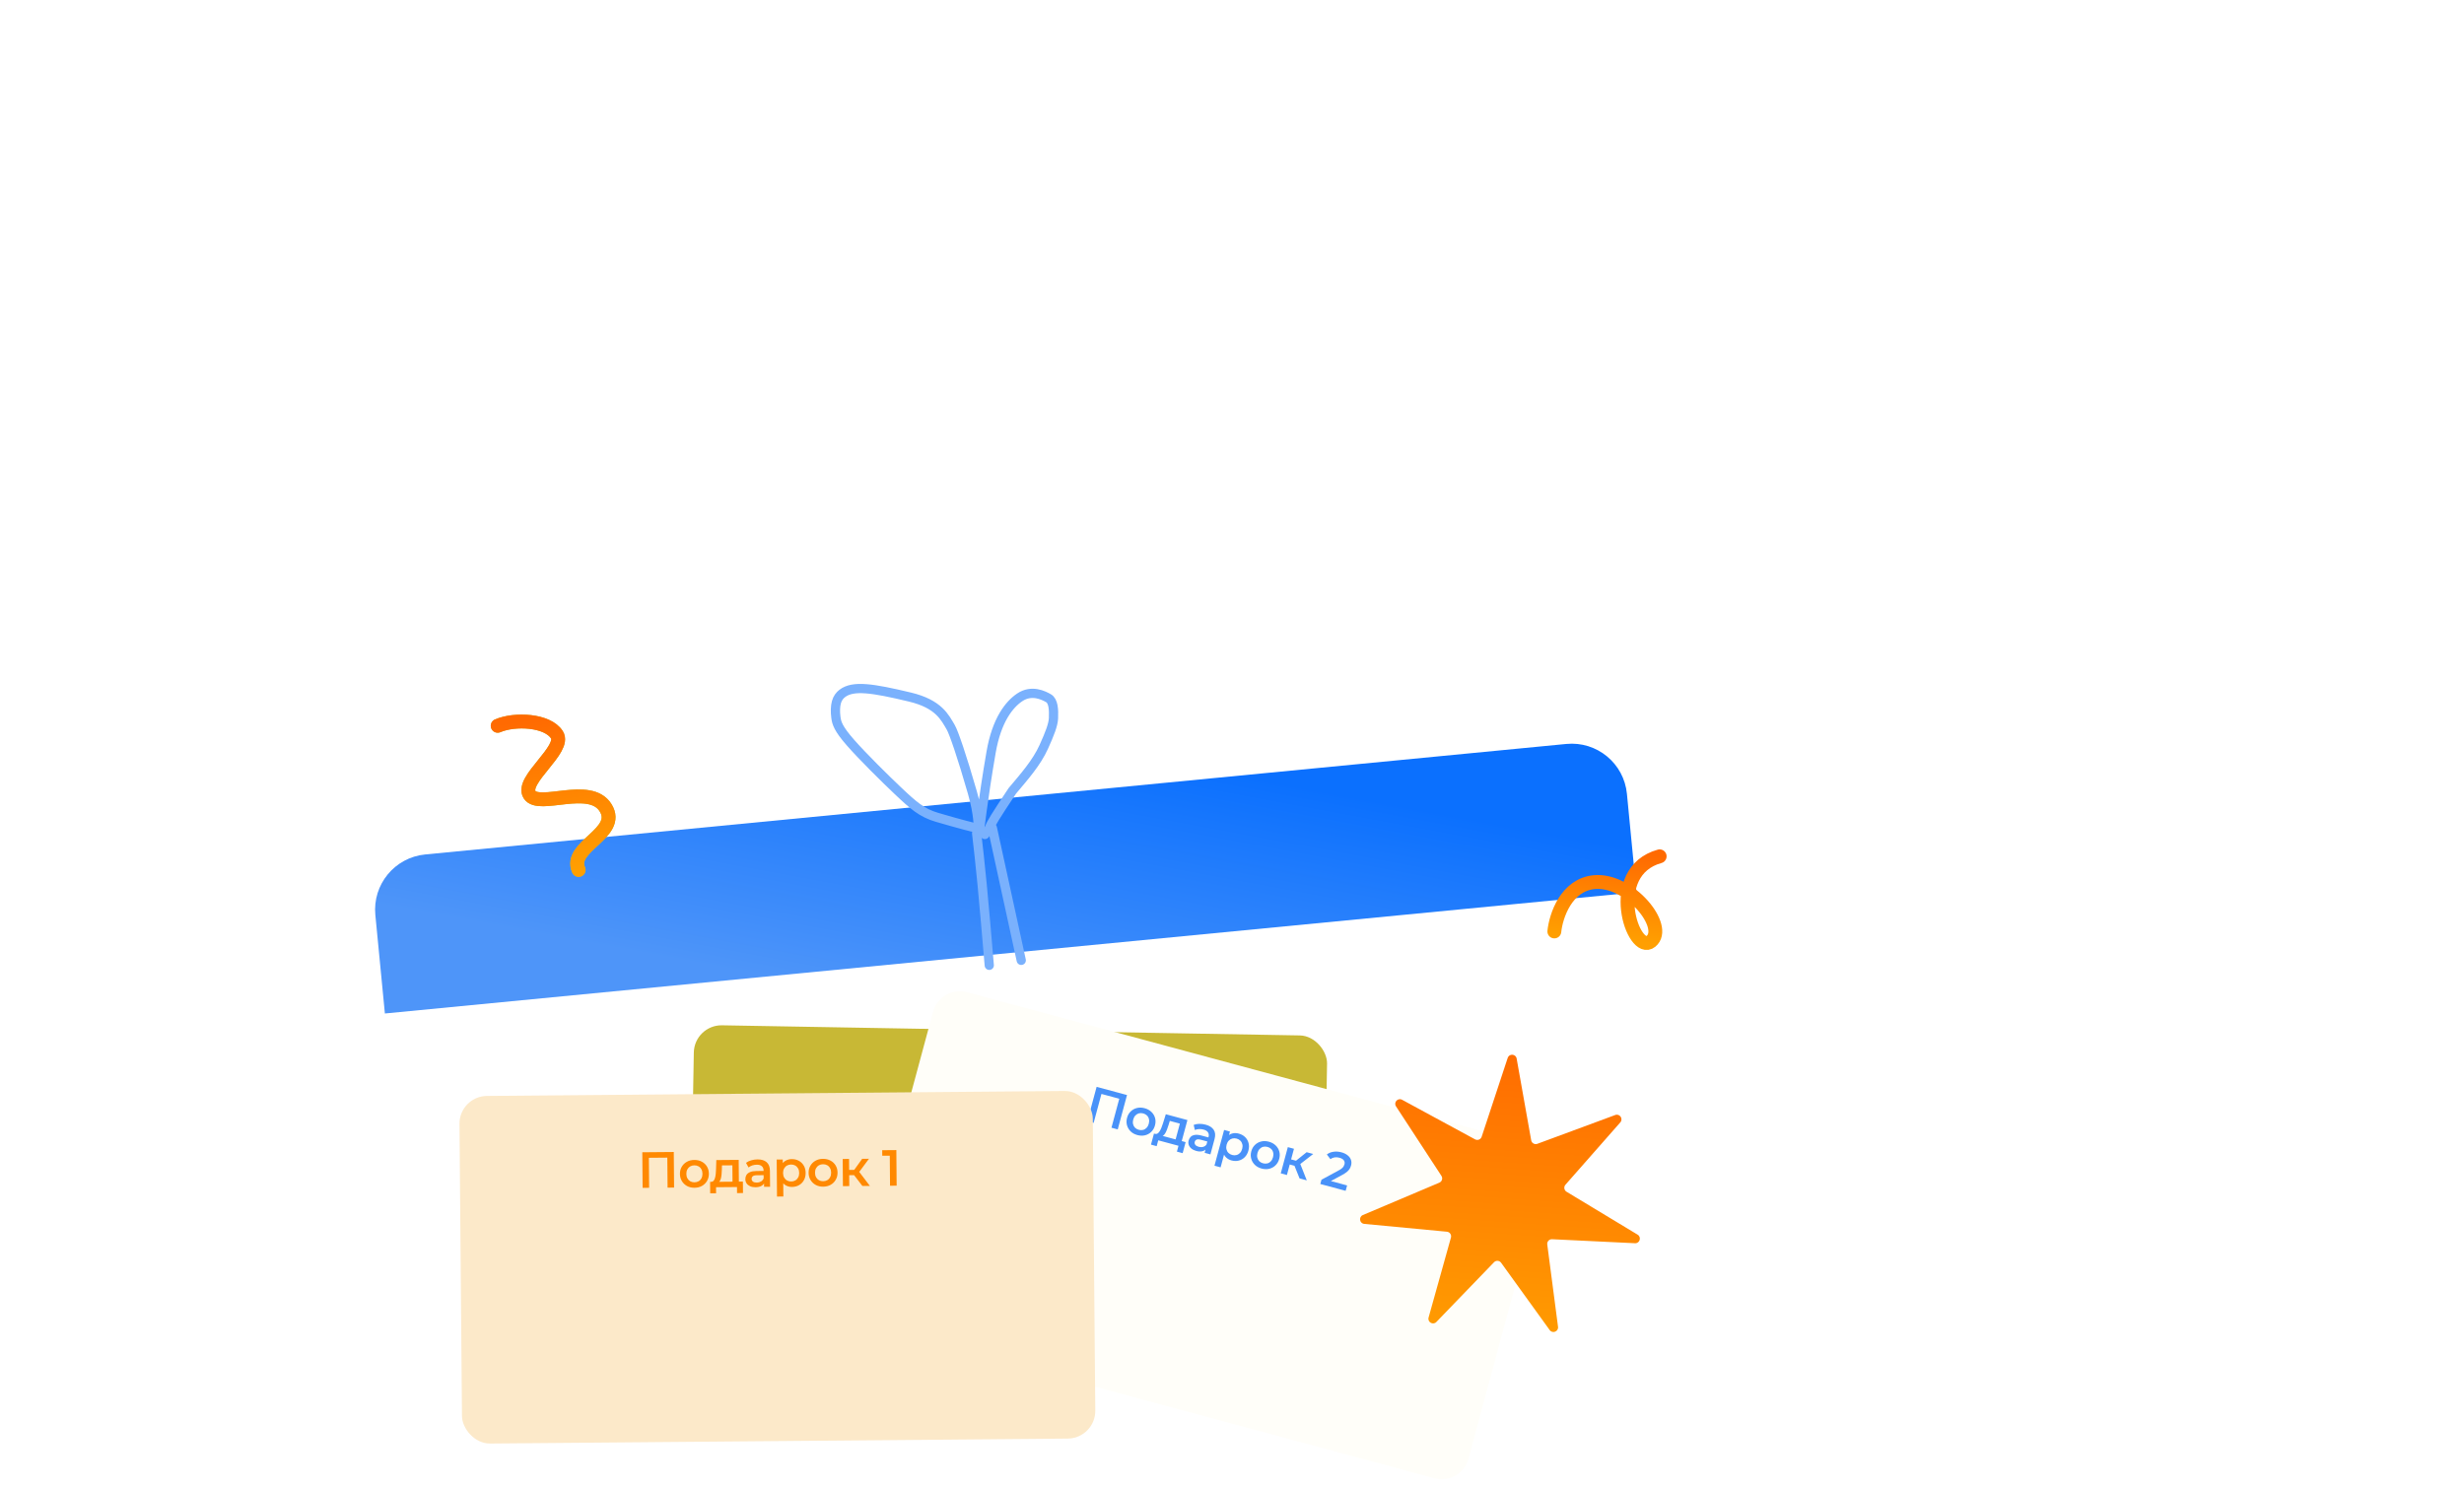 <svg width="533" height="322" viewBox="0 0 533 322" fill="none" xmlns="http://www.w3.org/2000/svg">
<path opacity="0.7" d="M343.426 283.186L106.661 258.842L-2.125 0L530.77 71.256L343.426 283.186Z" fill="url(#paint0_linear_2903_52)"/>
<rect x="150.188" y="221.721" width="137" height="75.208" rx="6" transform="rotate(1.004 150.188 221.721)" fill="#C8B835"/>
<g clip-path="url(#clip0_2903_52)">
<rect x="203.396" y="213.102" width="137" height="75.208" rx="6" transform="rotate(15.089 203.396 213.102)" fill="#FFFEF9"/>
<path d="M235.211 242.576L237.215 235.141L243.789 236.914L241.785 244.348L240.425 243.982L242.207 237.376L242.434 237.801L237.941 236.59L238.351 236.336L236.57 242.942L235.211 242.576ZM246.028 245.572C245.447 245.415 244.964 245.152 244.577 244.782C244.193 244.405 243.929 243.962 243.785 243.452C243.642 242.942 243.645 242.408 243.796 241.849C243.949 241.282 244.214 240.818 244.593 240.457C244.973 240.089 245.423 239.842 245.943 239.716C246.463 239.59 247.014 239.606 247.594 239.762C248.182 239.921 248.669 240.185 249.055 240.555C249.449 240.927 249.715 241.363 249.853 241.864C249.999 242.366 249.994 242.904 249.839 243.478C249.689 244.037 249.423 244.501 249.043 244.87C248.669 245.24 248.218 245.49 247.689 245.621C247.169 245.747 246.615 245.73 246.028 245.572ZM246.334 244.436C246.66 244.523 246.969 244.531 247.262 244.458C247.555 244.385 247.809 244.233 248.023 244.002C248.244 243.773 248.404 243.478 248.501 243.117C248.6 242.749 248.611 242.414 248.533 242.112C248.464 241.805 248.321 241.546 248.104 241.335C247.888 241.125 247.62 240.977 247.301 240.891C246.976 240.803 246.666 240.796 246.373 240.869C246.087 240.943 245.833 241.095 245.612 241.324C245.393 241.546 245.234 241.841 245.134 242.209C245.037 242.571 245.026 242.906 245.103 243.215C245.179 243.524 245.322 243.783 245.531 243.991C245.748 244.201 246.016 244.35 246.334 244.436ZM254.165 247.025L255.224 243.096L253.047 242.509L252.769 243.413C252.667 243.735 252.561 244.045 252.45 244.341C252.342 244.631 252.221 244.895 252.089 245.133C251.958 245.363 251.811 245.544 251.647 245.674C251.483 245.805 251.295 245.868 251.083 245.864L249.82 245.307C250.033 245.364 250.221 245.343 250.385 245.243C250.557 245.137 250.712 244.974 250.847 244.752C250.992 244.525 251.124 244.261 251.243 243.959C251.365 243.65 251.478 243.327 251.584 242.991L252.182 241.068L256.856 242.328L255.492 247.383L254.165 247.025ZM248.974 247.642L249.619 245.253L256.469 247.1L255.825 249.489L254.582 249.154L254.923 247.89L250.547 246.711L250.206 247.975L248.974 247.642ZM260.58 249.416L260.889 248.269L260.881 248.004L261.422 245.997C261.527 245.608 261.491 245.275 261.315 245C261.14 244.717 260.816 244.512 260.341 244.384C260.023 244.298 259.694 244.263 259.356 244.278C259.025 244.295 258.729 244.363 258.469 244.483L258.209 243.376C258.577 243.225 258.985 243.149 259.433 243.148C259.89 243.142 260.345 243.2 260.799 243.323C261.62 243.544 262.2 243.913 262.539 244.43C262.887 244.942 262.951 245.608 262.729 246.429L261.833 249.754L260.58 249.416ZM258.776 249.009C258.351 248.894 257.998 248.723 257.718 248.496C257.439 248.261 257.246 247.993 257.137 247.69C257.038 247.382 257.032 247.066 257.12 246.74C257.206 246.421 257.358 246.154 257.575 245.94C257.8 245.727 258.105 245.593 258.492 245.538C258.879 245.482 259.36 245.532 259.933 245.687L261.579 246.131L261.342 247.012L259.791 246.594C259.338 246.472 259.014 246.464 258.818 246.571C258.624 246.671 258.498 246.827 258.441 247.039C258.376 247.28 258.42 247.497 258.573 247.69C258.726 247.883 258.972 248.025 259.312 248.117C259.638 248.205 259.948 248.209 260.243 248.129C260.545 248.051 260.792 247.882 260.984 247.622L260.992 248.479C260.775 248.777 260.475 248.974 260.093 249.068C259.717 249.164 259.278 249.145 258.776 249.009ZM266.387 251.061C265.927 250.937 265.534 250.717 265.209 250.402C264.891 250.088 264.676 249.689 264.564 249.203C264.461 248.712 264.498 248.137 264.676 247.478C264.855 246.813 265.109 246.296 265.436 245.929C265.77 245.563 266.152 245.328 266.583 245.224C267.015 245.113 267.472 245.122 267.954 245.252C268.513 245.403 268.973 245.656 269.332 246.011C269.699 246.368 269.949 246.796 270.08 247.295C270.218 247.795 270.208 248.34 270.05 248.927C269.892 249.515 269.626 249.994 269.252 250.364C268.888 250.729 268.458 250.974 267.961 251.098C267.471 251.224 266.947 251.212 266.387 251.061ZM262.708 252.2L264.793 244.468L266.056 244.809L265.696 246.147L265.247 247.643L264.946 249.18L264.036 252.558L262.708 252.2ZM266.545 249.885C266.863 249.971 267.166 249.976 267.452 249.901C267.745 249.829 268.002 249.678 268.223 249.449C268.445 249.22 268.604 248.925 268.701 248.564C268.8 248.195 268.811 247.86 268.733 247.558C268.657 247.249 268.51 246.989 268.294 246.779C268.084 246.571 267.82 246.423 267.501 246.337C267.183 246.252 266.877 246.245 266.584 246.318C266.291 246.391 266.034 246.542 265.812 246.771C265.593 246.993 265.434 247.288 265.334 247.656C265.237 248.017 265.226 248.352 265.303 248.661C265.379 248.97 265.525 249.23 265.742 249.44C265.959 249.651 266.226 249.799 266.545 249.885ZM272.902 252.818C272.321 252.661 271.838 252.398 271.452 252.028C271.067 251.651 270.803 251.208 270.66 250.698C270.516 250.188 270.52 249.654 270.67 249.094C270.823 248.528 271.089 248.064 271.467 247.703C271.847 247.335 272.298 247.088 272.818 246.962C273.337 246.836 273.888 246.852 274.468 247.008C275.056 247.167 275.543 247.431 275.929 247.801C276.323 248.173 276.589 248.609 276.727 249.11C276.873 249.612 276.868 250.15 276.714 250.724C276.563 251.283 276.297 251.747 275.917 252.115C275.544 252.486 275.092 252.736 274.563 252.867C274.043 252.993 273.49 252.976 272.902 252.818ZM273.208 251.681C273.534 251.769 273.843 251.777 274.137 251.704C274.43 251.631 274.683 251.479 274.897 251.248C275.119 251.019 275.278 250.724 275.375 250.363C275.475 249.995 275.485 249.66 275.407 249.358C275.338 249.05 275.195 248.792 274.978 248.581C274.762 248.371 274.494 248.223 274.175 248.137C273.85 248.049 273.54 248.042 273.247 248.115C272.961 248.189 272.708 248.341 272.486 248.57C272.267 248.792 272.108 249.087 272.009 249.455C271.911 249.816 271.901 250.152 271.977 250.461C272.053 250.77 272.196 251.029 272.405 251.237C272.622 251.447 272.89 251.595 273.208 251.681ZM281.116 254.953L279.799 251.681L281.063 251.304L282.677 255.374L281.116 254.953ZM277.048 253.856L278.577 248.184L279.905 248.542L278.376 254.214L277.048 253.856ZM278.595 251.835L278.893 250.731L280.816 251.249L280.518 252.353L278.595 251.835ZM280.998 252.05L279.796 251.566L282.645 249.281L284.068 249.665L280.998 252.05ZM285.603 256.163L285.852 255.239L289.561 253.231C289.872 253.064 290.111 252.908 290.279 252.764C290.447 252.619 290.569 252.477 290.645 252.338C290.729 252.194 290.79 252.054 290.826 251.92C290.918 251.58 290.871 251.287 290.687 251.039C290.505 250.785 290.188 250.597 289.734 250.475C289.373 250.378 289.027 250.353 288.695 250.4C288.37 250.449 288.067 250.576 287.784 250.781L287.018 249.777C287.413 249.465 287.883 249.269 288.429 249.189C288.984 249.103 289.566 249.142 290.175 249.306C290.713 249.451 291.156 249.666 291.505 249.95C291.863 250.229 292.105 250.556 292.232 250.932C292.365 251.31 292.373 251.718 292.254 252.157C292.19 252.398 292.093 252.63 291.964 252.853C291.837 253.07 291.65 253.285 291.403 253.499C291.155 253.714 290.817 253.938 290.39 254.172L287.201 255.898L287.055 255.301L291.399 256.472L291.084 257.64L285.603 256.163Z" fill="#4992F9"/>
</g>
<rect x="99.34" y="237.156" width="137" height="75.208" rx="6" transform="rotate(-0.49 99.34 237.156)" fill="#FCE9C9"/>
<path d="M139.007 256.993L138.941 249.293L145.749 249.235L145.815 256.935L144.407 256.947L144.349 250.105L144.682 250.454L140.029 250.494L140.356 250.139L140.415 256.981L139.007 256.993ZM150.231 256.974C149.63 256.979 149.093 256.855 148.622 256.603C148.15 256.343 147.777 255.986 147.502 255.534C147.226 255.082 147.086 254.566 147.081 253.987C147.076 253.4 147.208 252.882 147.475 252.432C147.743 251.975 148.11 251.616 148.577 251.356C149.044 251.095 149.578 250.962 150.18 250.957C150.788 250.952 151.328 251.076 151.8 251.328C152.279 251.581 152.652 251.93 152.92 252.375C153.195 252.82 153.335 253.339 153.34 253.933C153.345 254.512 153.214 255.031 152.946 255.488C152.686 255.944 152.319 256.307 151.845 256.575C151.378 256.836 150.84 256.969 150.231 256.974ZM150.221 255.797C150.558 255.794 150.858 255.718 151.121 255.569C151.384 255.42 151.587 255.206 151.732 254.926C151.883 254.646 151.957 254.319 151.954 253.945C151.951 253.564 151.871 253.238 151.715 252.968C151.566 252.691 151.359 252.48 151.093 252.335C150.828 252.191 150.531 252.12 150.201 252.123C149.863 252.126 149.563 252.202 149.3 252.351C149.045 252.499 148.842 252.714 148.69 252.994C148.538 253.267 148.464 253.593 148.467 253.975C148.471 254.349 148.55 254.674 148.707 254.952C148.863 255.229 149.07 255.44 149.328 255.585C149.593 255.729 149.891 255.8 150.221 255.797ZM158.459 256.188L158.425 252.119L156.17 252.138L156.145 253.084C156.133 253.422 156.114 253.748 156.087 254.064C156.061 254.372 156.015 254.658 155.952 254.923C155.888 255.18 155.794 255.394 155.671 255.563C155.548 255.733 155.384 255.844 155.179 255.898L153.813 255.7C154.033 255.698 154.209 255.627 154.339 255.487C154.477 255.339 154.582 255.14 154.653 254.89C154.732 254.633 154.788 254.342 154.822 254.019C154.856 253.689 154.878 253.348 154.89 252.996L154.95 250.982L159.79 250.941L159.834 256.177L158.459 256.188ZM153.625 258.177L153.604 255.702L160.699 255.641L160.72 258.116L159.433 258.127L159.422 256.818L154.89 256.857L154.901 258.166L153.625 258.177ZM165.281 256.768L165.271 255.58L165.191 255.328L165.174 253.249C165.17 252.846 165.047 252.535 164.803 252.317C164.559 252.092 164.191 251.981 163.7 251.986C163.37 251.988 163.044 252.042 162.722 252.148C162.408 252.253 162.141 252.399 161.923 252.584L161.375 251.587C161.689 251.343 162.061 251.16 162.493 251.039C162.932 250.91 163.386 250.844 163.855 250.84C164.706 250.833 165.364 251.033 165.829 251.439C166.302 251.839 166.542 252.464 166.549 253.314L166.579 256.757L165.281 256.768ZM163.433 256.861C162.993 256.865 162.608 256.795 162.277 256.651C161.945 256.5 161.687 256.293 161.501 256.03C161.323 255.761 161.232 255.457 161.229 255.12C161.227 254.79 161.301 254.492 161.453 254.227C161.612 253.961 161.87 253.75 162.228 253.593C162.586 253.436 163.062 253.355 163.656 253.35L165.361 253.335L165.369 254.248L163.763 254.262C163.294 254.266 162.979 254.346 162.819 254.501C162.659 254.649 162.58 254.833 162.582 255.053C162.584 255.303 162.685 255.5 162.884 255.645C163.083 255.79 163.359 255.861 163.711 255.858C164.048 255.855 164.348 255.775 164.611 255.619C164.881 255.463 165.073 255.234 165.188 254.932L165.426 255.755C165.297 256.101 165.061 256.37 164.718 256.564C164.382 256.758 163.954 256.857 163.433 256.861ZM171.317 256.794C170.84 256.798 170.403 256.691 170.005 256.475C169.614 256.258 169.3 255.931 169.061 255.493C168.83 255.047 168.712 254.484 168.706 253.802C168.7 253.113 168.805 252.547 169.021 252.105C169.245 251.663 169.55 251.334 169.937 251.118C170.324 250.895 170.767 250.781 171.265 250.777C171.845 250.772 172.355 250.892 172.797 251.138C173.247 251.383 173.602 251.729 173.862 252.174C174.13 252.619 174.267 253.146 174.272 253.754C174.277 254.363 174.15 254.896 173.889 255.353C173.637 255.802 173.288 256.153 172.842 256.407C172.405 256.66 171.896 256.789 171.317 256.794ZM168.078 258.878L168.01 250.871L169.319 250.859L169.331 252.245L169.3 253.808L169.423 255.369L169.453 258.867L168.078 258.878ZM171.153 255.618C171.483 255.615 171.775 255.539 172.031 255.39C172.293 255.242 172.501 255.027 172.652 254.747C172.804 254.467 172.878 254.14 172.875 253.766C172.872 253.385 172.792 253.059 172.635 252.789C172.479 252.512 172.268 252.301 172.003 252.157C171.745 252.012 171.451 251.941 171.121 251.944C170.791 251.947 170.495 252.023 170.232 252.172C169.969 252.321 169.762 252.535 169.611 252.815C169.459 253.088 169.385 253.415 169.388 253.796C169.391 254.17 169.471 254.496 169.627 254.773C169.784 255.05 169.994 255.261 170.26 255.406C170.525 255.55 170.823 255.621 171.153 255.618ZM178.064 256.736C177.463 256.741 176.926 256.617 176.455 256.365C175.983 256.105 175.61 255.749 175.334 255.296C175.059 254.844 174.919 254.328 174.914 253.749C174.909 253.162 175.04 252.644 175.308 252.194C175.575 251.737 175.943 251.379 176.41 251.118C176.877 250.857 177.411 250.724 178.012 250.719C178.621 250.714 179.161 250.838 179.633 251.09C180.112 251.343 180.485 251.692 180.753 252.137C181.028 252.582 181.168 253.101 181.173 253.695C181.178 254.275 181.047 254.793 180.779 255.25C180.519 255.707 180.152 256.069 179.678 256.337C179.21 256.598 178.673 256.731 178.064 256.736ZM178.054 255.559C178.391 255.556 178.691 255.48 178.954 255.331C179.217 255.182 179.42 254.968 179.564 254.688C179.716 254.408 179.79 254.081 179.787 253.707C179.784 253.326 179.704 253 179.548 252.73C179.399 252.453 179.191 252.242 178.926 252.097C178.661 251.953 178.363 251.882 178.033 251.885C177.696 251.888 177.396 251.964 177.133 252.113C176.878 252.262 176.674 252.476 176.523 252.756C176.371 253.029 176.297 253.356 176.3 253.737C176.303 254.111 176.383 254.437 176.54 254.714C176.696 254.991 176.903 255.202 177.161 255.347C177.426 255.491 177.724 255.562 178.054 255.559ZM186.549 256.586L184.402 253.789L185.518 253.086L188.166 256.573L186.549 256.586ZM182.336 256.622L182.286 250.749L183.661 250.737L183.711 256.611L182.336 256.622ZM183.284 254.26L183.274 253.116L185.265 253.099L185.275 254.243L183.284 254.26ZM185.657 253.822L184.368 253.679L186.499 250.713L187.973 250.7L185.657 253.822ZM192.528 256.535L192.467 249.386L193.099 250.029L190.844 250.048L190.834 248.85L193.892 248.823L193.958 256.523L192.528 256.535Z" fill="#FF8901"/>
<path opacity="0.7" d="M-15.951 74.095L97.799 261.952L78.851 260.003L-68.789 124.815L-15.951 74.095Z" fill="url(#paint1_linear_2903_52)"/>
<g filter="url(#filter0_d_2903_52)">
<path d="M76.194 201.964C75.555 195.367 80.385 189.502 86.981 188.863L333.826 164.956C340.423 164.317 346.288 169.147 346.927 175.744L348.991 197.05L78.257 223.27L76.194 201.964Z" fill="url(#paint2_linear_2903_52)"/>
</g>
<path d="M336.227 201.521C336.568 198.205 338.773 191.429 344.864 190.849C352.478 190.124 360.956 200.545 357.117 203.669C353.277 206.793 347.109 188.566 359.009 185.266" stroke="url(#paint3_linear_2903_52)" stroke-width="3" stroke-linecap="round"/>
<path d="M107.659 157.027C111.401 155.426 118.458 155.792 120.468 158.968C122.479 162.144 112.541 168.74 114.551 171.917C116.561 175.093 127.63 169.315 131.007 174.771C134.44 180.32 122.844 183.081 125.167 188.207" stroke="#C8B835" stroke-width="3" stroke-linecap="round"/>
<path d="M107.659 157.027C111.401 155.426 118.458 155.792 120.468 158.968C122.479 162.144 112.541 168.74 114.551 171.917C116.561 175.093 127.63 169.315 131.007 174.771C134.44 180.32 122.844 183.081 125.167 188.207" stroke="url(#paint4_linear_2903_52)" stroke-width="3" stroke-linecap="round"/>
<path d="M326.137 228.88C326.463 227.894 327.89 227.996 328.072 229.018L331.22 246.703C331.329 247.317 331.967 247.682 332.551 247.466L349.398 241.233C350.372 240.873 351.182 242.052 350.496 242.832L338.632 256.319C338.221 256.787 338.333 257.514 338.866 257.836L354.243 267.121C355.132 267.658 354.715 269.026 353.678 268.976L335.736 268.11C335.113 268.08 334.615 268.62 334.696 269.238L337.024 287.05C337.158 288.079 335.829 288.606 335.221 287.764L324.712 273.197C324.347 272.691 323.614 272.639 323.181 273.087L310.707 286.013C309.986 286.76 308.745 286.049 309.024 285.049L313.861 267.749C314.029 267.149 313.613 266.543 312.992 266.485L295.11 264.791C294.076 264.693 293.858 263.279 294.814 262.874L311.355 255.87C311.929 255.627 312.143 254.924 311.802 254.402L301.977 239.364C301.409 238.495 302.378 237.443 303.291 237.938L319.08 246.503C319.628 246.8 320.311 246.53 320.507 245.938L326.137 228.88Z" fill="url(#paint5_linear_2903_52)"/>
<path d="M210.947 179.067C210.715 179.063 207.695 178.301 202.724 176.843C199.387 175.863 197.62 174.297 194.17 171.029C191.385 168.391 186.595 163.661 183.951 160.643C181.307 157.624 180.977 156.433 180.818 155.227C180.658 154.021 180.679 152.836 180.927 151.933C181.175 151.031 181.651 150.446 182.19 150.031C184.534 148.226 188.732 148.878 196.801 150.803C203.103 152.305 204.405 155.244 205.663 157.359C206.295 158.423 208.133 163.766 210.354 171.522C211.733 176.336 211.54 178.708 211.811 180.091C211.844 180.259 212.567 173.291 214.39 162.739C215.6 155.738 218.332 152.385 220.59 150.868C223.178 149.13 225.785 150.464 226.832 151.078C227.839 151.668 227.976 153.486 227.885 155.397C227.816 156.845 227.067 158.736 225.789 161.579C224.229 165.047 221.503 168.098 218.986 171.099C215.227 176.741 214.377 178.163 214.069 179.054C213.885 179.473 213.646 179.824 213.041 180.54" stroke="#7AB1FD" stroke-width="2" stroke-linecap="round"/>
<path d="M211.26 180.274C211.63 183.475 212.001 186.675 212.457 191.438C212.914 196.201 213.445 202.43 213.993 208.848" stroke="#7AB1FD" stroke-width="2" stroke-linecap="round"/>
<path d="M214.666 179.143L220.91 207.769" stroke="#7AB1FD" stroke-width="2" stroke-linecap="round"/>
<defs>
<filter id="filter0_d_2903_52" x="65.137" y="144.899" width="304.854" height="90.371" filterUnits="userSpaceOnUse" color-interpolation-filters="sRGB">
<feFlood flood-opacity="0" result="BackgroundImageFix"/>
<feColorMatrix in="SourceAlpha" type="matrix" values="0 0 0 0 0 0 0 0 0 0 0 0 0 0 0 0 0 0 127 0" result="hardAlpha"/>
<feOffset dx="5" dy="-4"/>
<feGaussianBlur stdDeviation="8"/>
<feComposite in2="hardAlpha" operator="out"/>
<feColorMatrix type="matrix" values="0 0 0 0 1 0 0 0 0 1 0 0 0 0 1 0 0 0 0.3 0"/>
<feBlend mode="normal" in2="BackgroundImageFix" result="effect1_dropShadow_2903_52"/>
<feBlend mode="normal" in="SourceGraphic" in2="effect1_dropShadow_2903_52" result="shape"/>
</filter>
<linearGradient id="paint0_linear_2903_52" x1="218.073" y1="270.297" x2="234.541" y2="110.141" gradientUnits="userSpaceOnUse">
<stop stop-color="white"/>
<stop offset="1" stop-color="white" stop-opacity="0"/>
</linearGradient>
<linearGradient id="paint1_linear_2903_52" x1="98.6" y1="254.15" x2="35.174" y2="137.737" gradientUnits="userSpaceOnUse">
<stop stop-color="white"/>
<stop offset="1" stop-color="white" stop-opacity="0"/>
</linearGradient>
<linearGradient id="paint2_linear_2903_52" x1="263.314" y1="171.785" x2="252.109" y2="232.228" gradientUnits="userSpaceOnUse">
<stop stop-color="#0B70FE"/>
<stop offset="1" stop-color="#4E95F9"/>
</linearGradient>
<linearGradient id="paint3_linear_2903_52" x1="348.936" y1="184.23" x2="346.997" y2="203.091" gradientUnits="userSpaceOnUse">
<stop stop-color="#FF6A01"/>
<stop offset="1" stop-color="#FF9F01"/>
</linearGradient>
<linearGradient id="paint4_linear_2903_52" x1="117.774" y1="155.098" x2="123.147" y2="188.532" gradientUnits="userSpaceOnUse">
<stop stop-color="#FF6A01"/>
<stop offset="1" stop-color="#FF9F01"/>
</linearGradient>
<linearGradient id="paint5_linear_2903_52" x1="327.378" y1="225.122" x2="322.506" y2="293.292" gradientUnits="userSpaceOnUse">
<stop stop-color="#FF6A01"/>
<stop offset="1" stop-color="#FF9F01"/>
</linearGradient>
<clipPath id="clip0_2903_52">
<rect x="203.396" y="213.102" width="137" height="75.208" rx="6" transform="rotate(15.089 203.396 213.102)" fill="white"/>
</clipPath>
</defs>
</svg>

